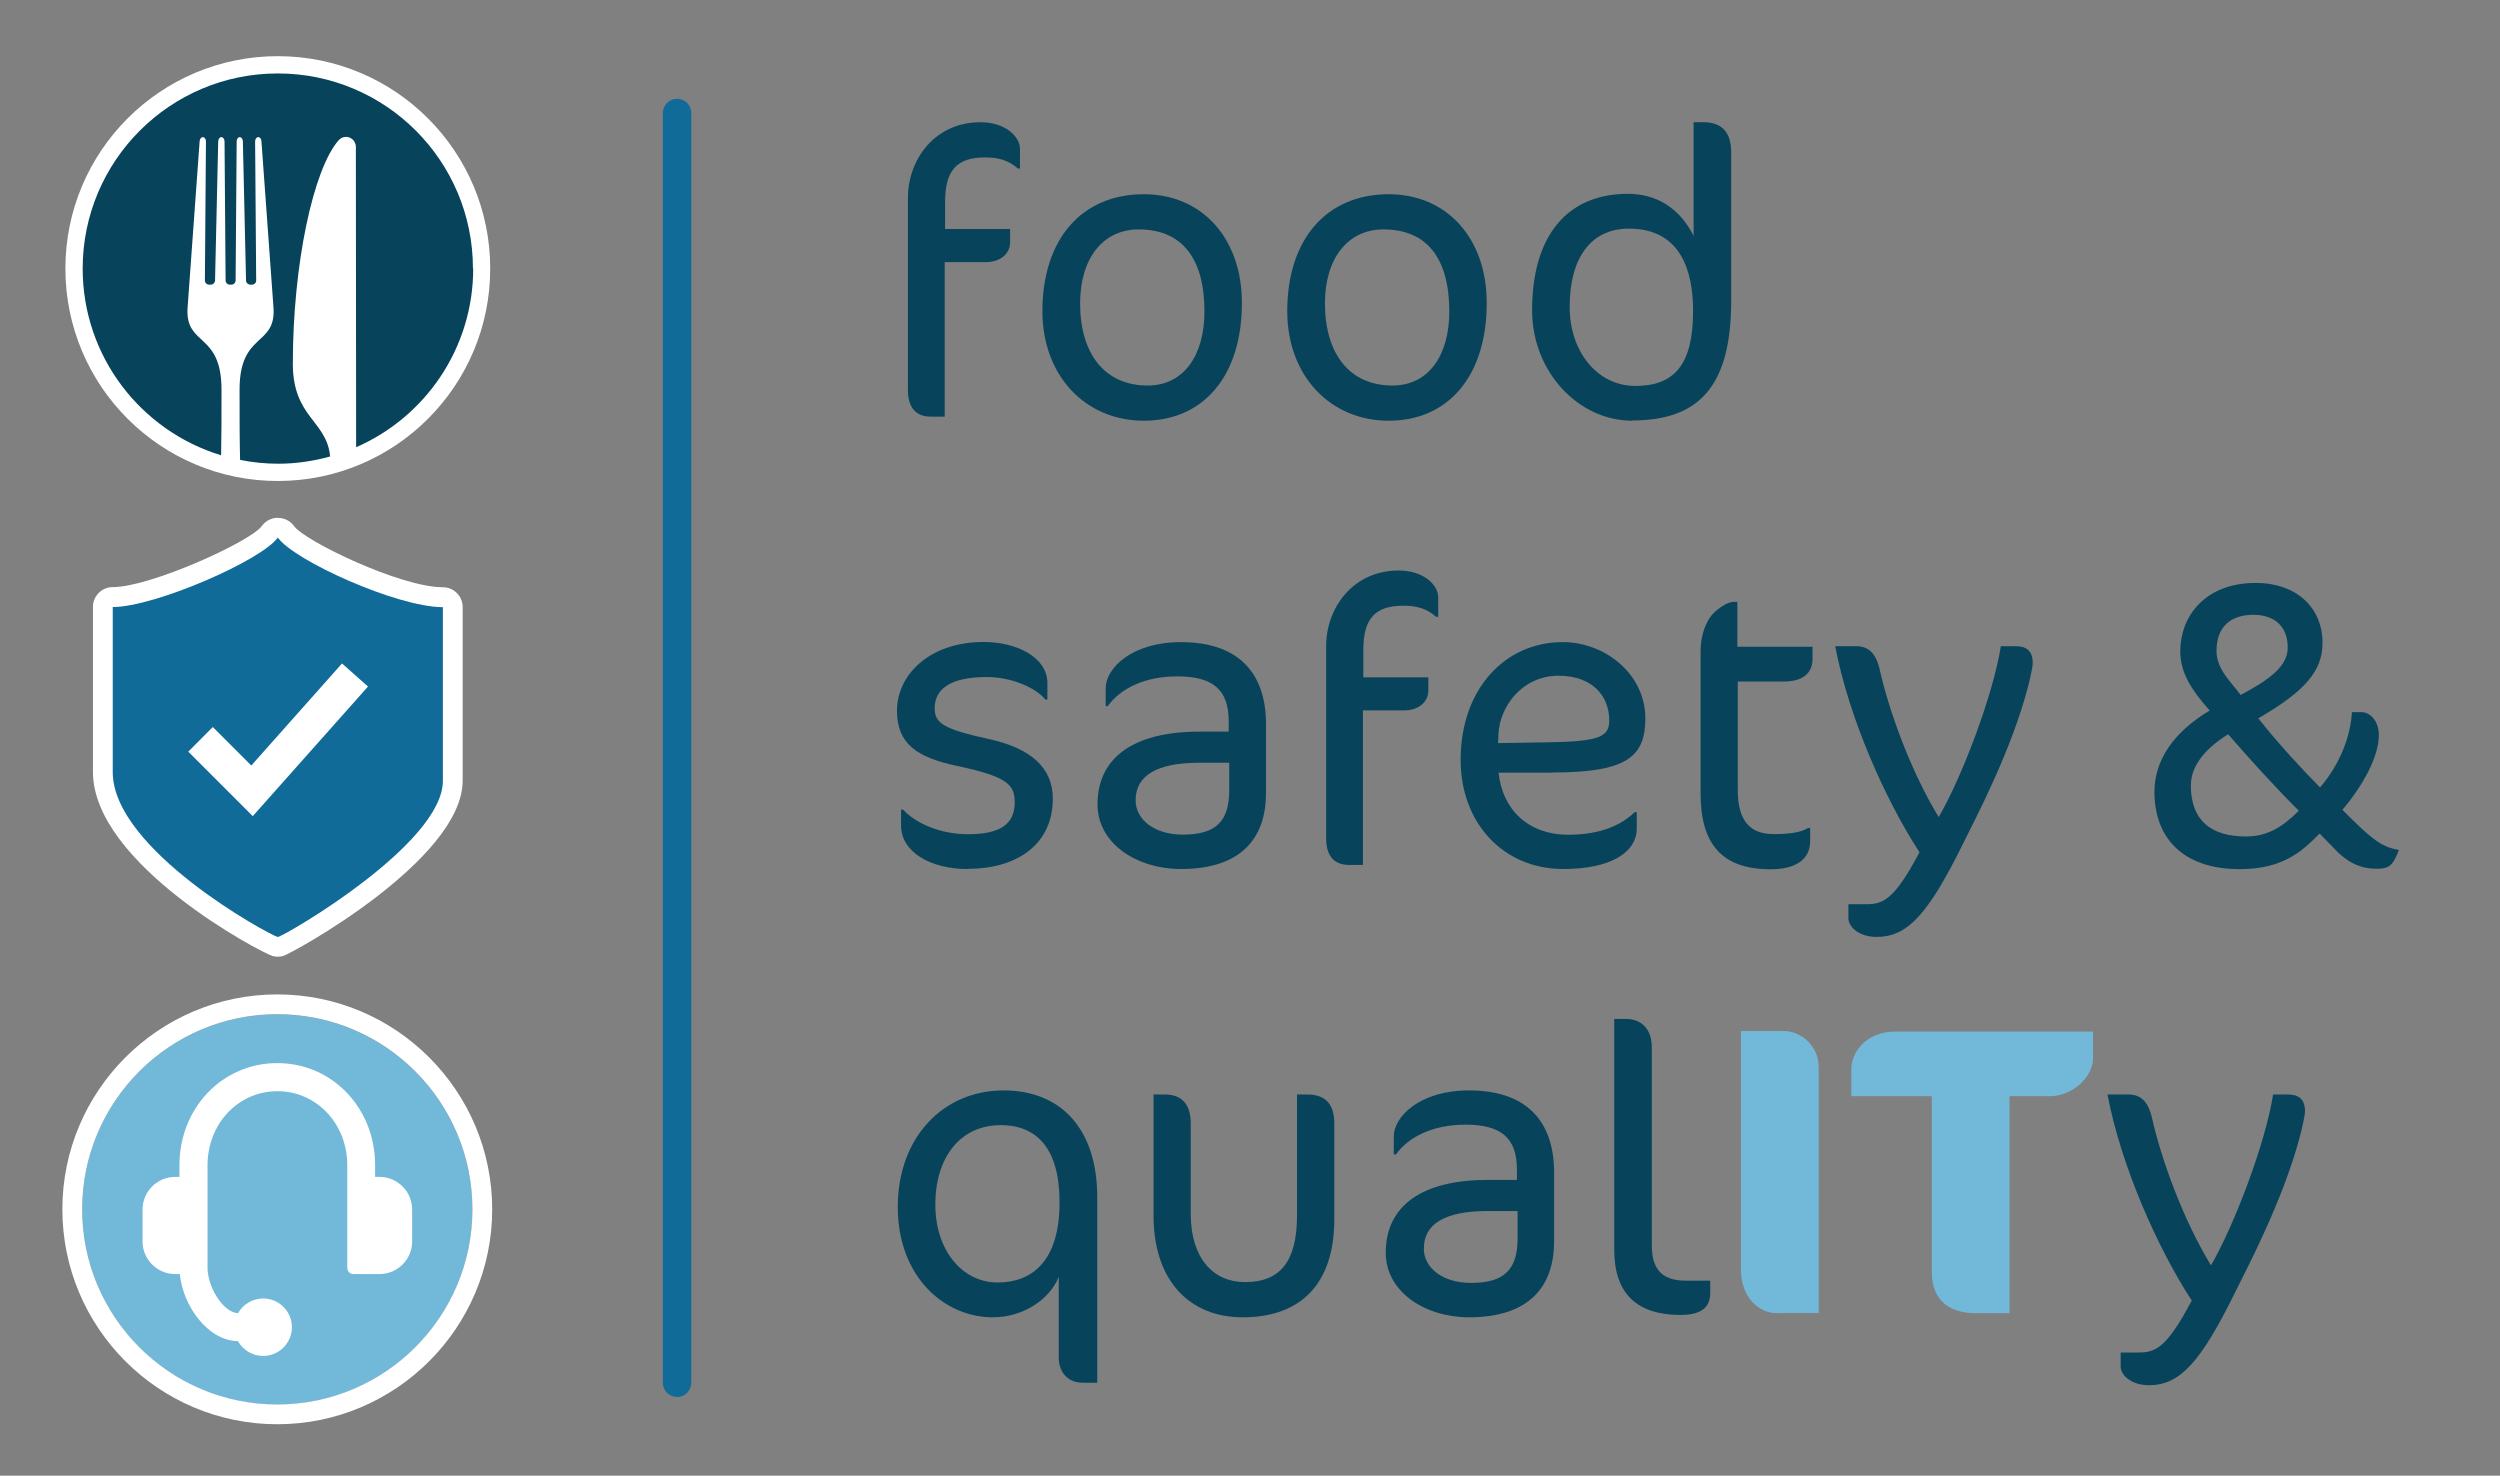 <?xml version="1.0" encoding="UTF-8"?>
<svg id="vec" xmlns="http://www.w3.org/2000/svg" viewBox="0 0 189.61 111.92">
  <rect x="0" y="0" width="189.61" height="111.92" fill="#808080" stroke="none"/>
  <defs>
    <style>
      .cls-1 {
        fill: #fff;
      }

      .cls-1, .cls-2, .cls-3, .cls-4 {
        stroke-width: 0px;
      }

      .cls-2 {
        fill: #116b99;
      }

      .cls-3 {
        fill: #72b9d9;
      }

      .cls-4 {
        fill: #07445c;
      }
    </style>
  </defs>
  <circle class="cls-1" cx="21.07" cy="20.37" r="16.11"/>
  <g>
    <path class="cls-4" d="m77.2,12.78c-.74-.65-1.52-.84-2.48-.84-2.17,0-3.04.99-3.04,3.38v2.05h4.93v1.02c0,.78-.65,1.49-1.86,1.49h-3.1v11.72h-1.05c-1.24,0-1.74-.81-1.74-2.02v-14.57c0-2.92,2.05-5.74,5.49-5.74,1.98,0,3.01,1.15,3.01,2.02v1.49h-.16Z"/>
    <path class="cls-4" d="m86.75,31.91c-4.4,0-7.69-3.38-7.69-8.31,0-5.49,3.01-8.87,7.69-8.87,4.4,0,7.44,3.32,7.44,8.25,0,5.58-2.95,8.93-7.44,8.93Zm-.4-14.51c-2.67,0-4.43,2.17-4.43,5.61,0,3.81,1.86,6.23,5.12,6.23,2.79,0,4.31-2.36,4.31-5.61,0-4.09-1.74-6.23-4.99-6.23Z"/>
    <path class="cls-4" d="m105.32,31.91c-4.4,0-7.69-3.38-7.69-8.31,0-5.49,3.01-8.87,7.69-8.87,4.4,0,7.44,3.32,7.44,8.25,0,5.58-2.95,8.93-7.44,8.93Zm-.4-14.51c-2.67,0-4.43,2.17-4.43,5.61,0,3.81,1.86,6.23,5.12,6.23,2.79,0,4.31-2.36,4.31-5.61,0-4.09-1.74-6.23-4.99-6.23Z"/>
    <path class="cls-4" d="m123.8,31.91c-4.12,0-7.6-3.75-7.6-8.37,0-5.67,2.67-8.84,7.26-8.84,2.02,0,3.85.93,4.99,3.19v-8.62h.74c1.39,0,2.11.74,2.11,2.29v11.25c0,6.36-2.33,9.08-7.5,9.08Zm-.25-14.57c-2.88,0-4.5,2.2-4.5,5.95,0,3.32,2.05,5.98,4.99,5.98s4.37-1.61,4.37-5.67c0-3.01-.9-6.26-4.87-6.26Z"/>
    <path class="cls-4" d="m73.36,65.91c-2.79,0-5.02-1.3-5.02-3.29v-1.21h.16c.93,1.02,2.79,1.86,4.93,1.86,2.45,0,3.53-.78,3.53-2.42,0-1.36-.59-1.95-4.37-2.76-3.1-.65-4.56-1.71-4.56-4.19,0-2.7,2.45-5.21,6.57-5.21,2.45,0,4.84,1.12,4.84,3.13v1.24h-.15c-.71-.87-2.51-1.71-4.46-1.71-2.82,0-3.94.96-3.94,2.36,0,1.12.62,1.58,4.06,2.33,3.29.71,4.9,2.23,4.9,4.53,0,3.47-2.7,5.33-6.48,5.33Z"/>
    <path class="cls-4" d="m89.57,65.91c-3.38,0-6.33-1.95-6.33-4.9,0-3.57,2.76-5.52,7.72-5.52h2.23v-.78c0-2.42-1.21-3.41-3.91-3.41-2.48,0-4.31.93-5.27,2.26h-.15v-1.36c0-1.52,1.98-3.5,5.71-3.5,4.22,0,6.45,2.2,6.45,6.23v5.21c0,3.35-1.8,5.77-6.45,5.77Zm3.66-8.06h-2.26c-3.32,0-4.84,1.02-4.84,2.85,0,1.46,1.43,2.6,3.57,2.6,2.51,0,3.53-.99,3.53-3.38v-2.08Z"/>
    <path class="cls-4" d="m108.92,46.78c-.74-.65-1.52-.84-2.48-.84-2.17,0-3.04.99-3.04,3.38v2.05h4.93v1.02c0,.78-.65,1.49-1.86,1.49h-3.1v11.72h-1.05c-1.24,0-1.74-.81-1.74-2.02v-14.57c0-2.92,2.05-5.74,5.49-5.74,1.98,0,3.01,1.15,3.01,2.02v1.49h-.16Z"/>
    <path class="cls-4" d="m117.75,58.6h-4.09c.28,2.76,2.2,4.71,5.3,4.71,2.54,0,4.09-.81,5.02-1.71h.16v1.24c0,1.74-1.86,3.07-5.58,3.07-4.56,0-7.78-3.5-7.78-8.28,0-5.36,3.35-8.93,7.75-8.93,3.22,0,6.26,2.45,6.26,5.77,0,2.91-1.37,4.12-7.04,4.12Zm.46-7.35c-2.73,0-4.46,2.29-4.56,4.43l-.03.68,3.75-.06c4-.06,4.68-.43,4.68-1.67,0-1.8-1.24-3.38-3.85-3.38Z"/>
    <path class="cls-4" d="m131.76,49.05h5.71v.93c0,1.02-.68,1.71-2.17,1.71h-3.5v8.22c0,2.36.93,3.35,2.73,3.35,1.02,0,2.02-.09,2.6-.46h.16v.99c0,1.4-1.09,2.14-3.01,2.14-3.69,0-5.3-1.92-5.3-5.74v-10.79c0-.96.25-1.89.71-2.57.4-.59,1.33-1.18,1.74-1.18h.34v3.41Z"/>
    <path class="cls-4" d="m148.87,64.02c-2.64,5.33-4.19,7.04-6.54,7.04-1.27,0-2.14-.71-2.14-1.43v-1.05h1.33c1.3,0,2.14-.31,4.06-3.94-2.6-4-5.36-10.2-6.39-15.63h1.61c1.15,0,1.55.9,1.74,1.67.74,3.32,2.42,7.88,4.5,11.29,1.77-3.04,4.15-9.33,4.71-12.96h1.12c.74,0,1.3.28,1.3,1.27,0,.34-.22,1.27-.34,1.74-1.27,4.93-4.06,10.17-4.96,12Z"/>
    <path class="cls-4" d="m177.11,64.43l-1.18-1.21c-1.3,1.3-2.73,2.7-6.05,2.7-4.46,0-6.48-2.51-6.48-5.86,0-2.36,1.4-4.5,4.19-6.17-1.55-1.74-2.23-3.01-2.23-4.5,0-2.6,1.83-5.18,5.74-5.18,2.95,0,5.05,1.77,5.05,4.56,0,2.11-1.33,3.66-4.87,5.71,1.46,1.86,3.44,4,4.68,5.24,1.58-1.83,2.32-3.97,2.42-5.71h.74c.59,0,1.3.62,1.3,1.74,0,1.61-1.15,3.75-2.76,5.67,2.02,2.02,2.85,2.82,4.28,3.04-.46,1.27-.81,1.43-1.71,1.43-1.18,0-2.17-.46-3.13-1.46Zm-10.95-4.9c0,2.7,1.52,3.91,4.19,3.91,1.58,0,2.73-.68,4-1.95-1.89-1.89-3.69-3.88-5.36-5.8-1.64,1.02-2.82,2.33-2.82,3.84Zm1.95-10.17c0,1.4,1.05,2.29,1.83,3.35,2.2-1.18,3.57-2.17,3.57-3.6,0-1.64-1.05-2.48-2.61-2.48-1.74,0-2.79.93-2.79,2.73Z"/>
    <path class="cls-4" d="m82.1,104.87c-1.15,0-1.8-.84-1.8-1.89v-6.14c-.68,1.71-2.7,3.07-4.99,3.07-3.75,0-7.22-3.13-7.22-8.37s3.41-8.84,8.03-8.84c4.34,0,7.1,2.92,7.1,8.09v14.08h-1.12Zm-6.23-19.53c-3.04,0-4.93,2.45-4.93,6.01s2.11,5.92,4.71,5.92,4.71-1.58,4.71-6.08c0-4.19-1.8-5.86-4.5-5.86Z"/>
    <path class="cls-4" d="m94.25,99.91c-4.06,0-6.76-2.82-6.76-7.69v-9.21h.87c1.27,0,1.95.74,1.95,2.2v6.85c0,3.38,1.71,5.18,4.12,5.18,2.6,0,3.94-1.49,3.94-5.05v-9.18h.78c1.36,0,2.05.71,2.05,2.2v7.26c0,4.87-2.51,7.44-6.95,7.44Z"/>
    <path class="cls-4" d="m111.43,99.91c-3.38,0-6.33-1.95-6.33-4.9,0-3.57,2.76-5.52,7.72-5.52h2.23v-.78c0-2.42-1.21-3.41-3.91-3.41-2.48,0-4.31.93-5.27,2.26h-.16v-1.36c0-1.52,1.98-3.5,5.71-3.5,4.22,0,6.45,2.2,6.45,6.23v5.21c0,3.35-1.8,5.77-6.45,5.77Zm3.66-8.06h-2.26c-3.32,0-4.84,1.02-4.84,2.85,0,1.46,1.43,2.6,3.57,2.6,2.51,0,3.54-.99,3.54-3.38v-2.08Z"/>
    <path class="cls-4" d="m127.45,99.73c-3.26,0-5.02-1.58-5.02-4.93v-17.52h.87c1.15,0,1.98.71,1.98,2.17v15.01c0,2.08,1.05,2.67,2.6,2.67h1.83v.93c0,1.15-.74,1.67-2.26,1.67Z"/>
    <path class="cls-3" d="m134.77,99.6c-1.33,0-2.73-1.15-2.73-3.32v-18.08h3.29c1.15,0,2.61,1.02,2.61,2.76v18.63h-3.16Z"/>
    <path class="cls-3" d="m155.45,83.14h-3.04v16.46h-2.57c-1.77,0-3.32-.81-3.32-3.07v-13.39h-6.11v-2.05c0-1.3,1.15-2.85,3.32-2.85h15.01v2.05c0,1.33-1.49,2.85-3.29,2.85Z"/>
    <path class="cls-4" d="m169.52,98.02c-2.63,5.33-4.19,7.04-6.54,7.04-1.27,0-2.14-.71-2.14-1.43v-1.05h1.33c1.3,0,2.14-.31,4.06-3.94-2.6-4-5.36-10.2-6.39-15.63h1.61c1.15,0,1.55.9,1.74,1.67.74,3.32,2.42,7.88,4.5,11.29,1.77-3.04,4.15-9.33,4.71-12.96h1.12c.74,0,1.3.28,1.3,1.27,0,.34-.22,1.27-.34,1.74-1.27,4.93-4.06,10.17-4.96,12Z"/>
  </g>
  <path class="cls-2" d="m51.35,105.95c-.59,0-1.08-.48-1.08-1.08V8.57c0-.59.48-1.08,1.08-1.08s1.08.48,1.08,1.08v96.31c0,.59-.48,1.08-1.08,1.08Z"/>
  <g>
    <path class="cls-1" d="m21.07,39.27c-.48,0-.94.24-1.22.63-.85,1.18-8.45,4.63-11.3,4.63-.83,0-1.5.67-1.5,1.5v12.52c0,7,12.81,13.74,13.63,13.96.13.03.26.05.39.05s.26-.02.39-.05c.65-.17,13.63-7.29,13.63-13.3v-13.17c0-.83-.67-1.5-1.5-1.5-3.25,0-10.5-3.53-11.28-4.63-.28-.4-.74-.63-1.22-.63h0Z"/>
    <path class="cls-2" d="m21.07,40.77c-1.22,1.73-9.34,5.27-12.52,5.27v12.52c0,5.88,11.82,12.32,12.52,12.51.7-.19,12.52-7.07,12.52-11.85v-13.17c-3.48,0-11.29-3.54-12.51-5.27Z"/>
  </g>
  <polygon class="cls-1" points="19.17 61.9 14.28 57.01 16.14 55.14 19.06 58.06 25.94 50.32 27.91 52.07 19.17 61.9"/>
  <path class="cls-4" d="m35.87,20.37c0-8.18-6.63-14.8-14.8-14.8s-14.8,6.63-14.8,14.8c0,6.68,4.43,12.32,10.5,14.16.03-1.38.03-2.91.03-4.98,0-4.35-2.7-3.27-2.58-6.11l.92-12.72c.01-.17.11-.32.24-.32.13,0,.24.14.24.32l-.08,10.55c0,.17.14.32.32.32h.12c.18,0,.32-.14.33-.32l.24-10.55c0-.17.11-.32.24-.32s.23.14.24.32l.08,10.55c0,.17.15.32.32.32h.12c.17,0,.32-.14.32-.32l.08-10.55c0-.17.11-.32.23-.32s.24.14.24.32l.24,10.55c0,.17.15.32.33.32h.12c.18,0,.32-.14.32-.32l-.08-10.55c0-.17.1-.32.24-.32.13,0,.23.14.24.32l.92,12.72c.12,2.85-2.58,1.76-2.58,6.11,0,2.24,0,3.87.04,5.33.93.19,1.9.29,2.89.29,1.37,0,2.68-.2,3.94-.55-.26-2.74-2.83-2.94-2.83-7.04,0-7.54,1.55-14.76,3.48-16.95h0c.14-.15.33-.25.55-.25.4,0,.73.32.75.72,0,0,0,0,0,.01v.03s.02,14.82.02,22.13c0,.21,0,.43,0,.65,5.23-2.28,8.88-7.49,8.88-13.56Z"/>
  <circle class="cls-3" cx="21.03" cy="91.73" r="14.8"/>
  <path class="cls-1" d="m21.03,76.92c8.18,0,14.8,6.63,14.8,14.8s-6.63,14.8-14.8,14.8-14.8-6.63-14.8-14.8,6.63-14.8,14.8-14.8m0-1.5c-8.99,0-16.3,7.31-16.3,16.3s7.31,16.3,16.3,16.3,16.3-7.31,16.3-16.3-7.31-16.3-16.3-16.3h0Z"/>
  <path class="cls-1" d="m28.77,89.26h-.32v-.89c0-4.34-3.26-7.74-7.42-7.74s-7.42,3.4-7.42,7.74v.89h-.32c-1.37,0-2.48,1.11-2.48,2.48v2.41c0,1.37,1.11,2.48,2.48,2.48h.35c.23,2.39,2.1,5.05,4.41,5.09.38.68,1.11,1.12,1.91,1.12,1.2,0,2.18-.98,2.18-2.18s-.98-2.18-2.18-2.18c-.79,0-1.52.44-1.91,1.12-1.16-.07-2.31-2.03-2.31-3.44,0-.01,0-.02,0-.03v-7.75c0-3.15,2.33-5.62,5.3-5.62s5.3,2.47,5.3,5.62v7.78c0,.26.21.47.47.47h1.97c1.37,0,2.48-1.11,2.48-2.48v-2.41c0-1.37-1.11-2.48-2.48-2.48Z"/>
</svg>